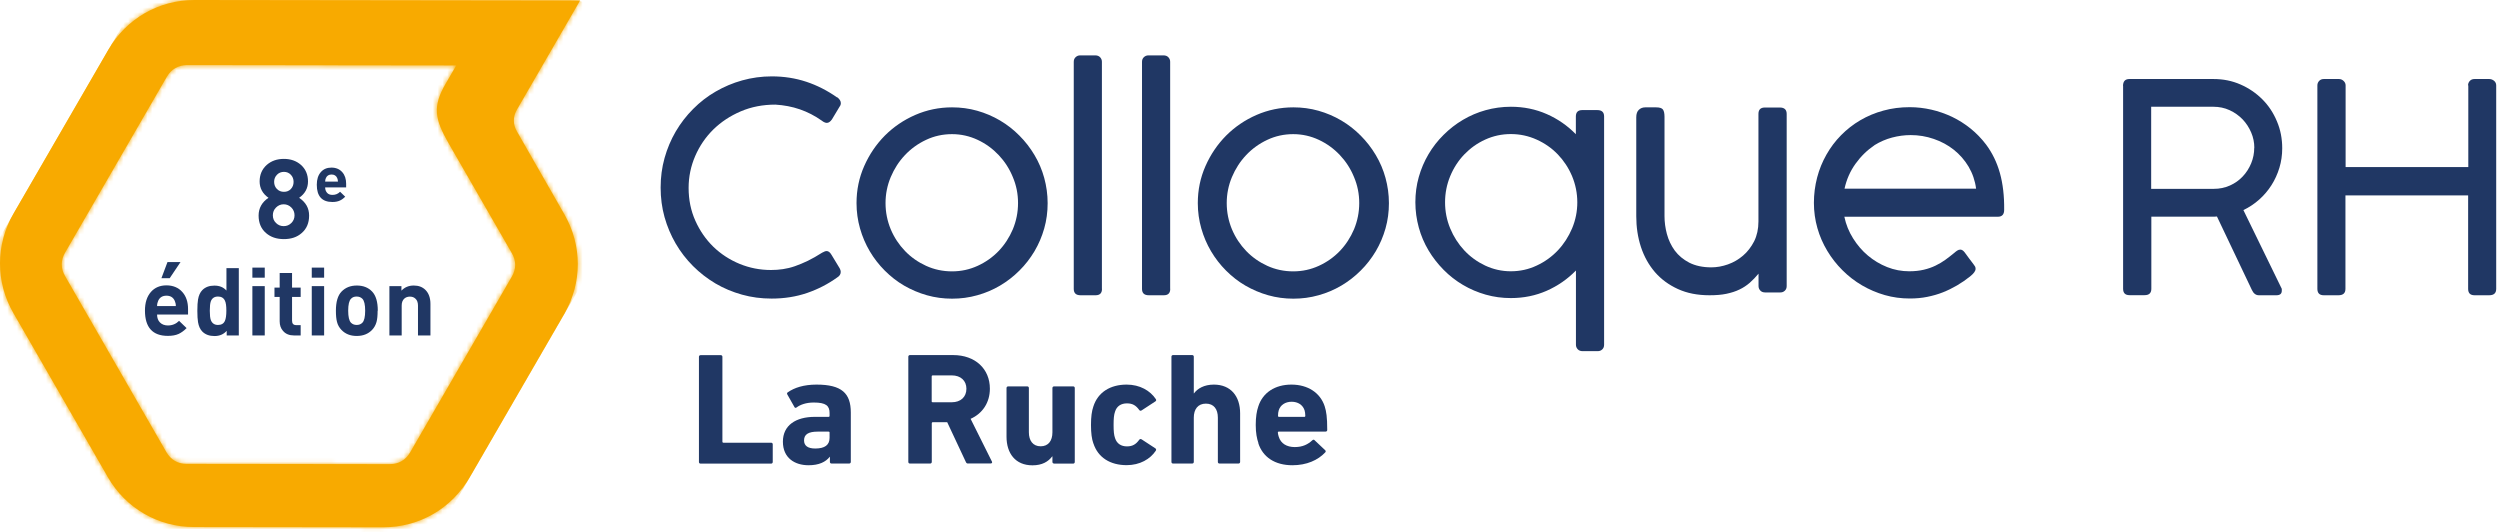 <svg xmlns="http://www.w3.org/2000/svg" width="517" height="110" viewBox="0 0 517 110" fill="none"><path fill-rule="evenodd" clip-rule="evenodd" d="M94.379 13.535L38.676 13.465C36.876 13.465 35.412 14.312 34.512 15.865L13.445 52.271C12.545 53.824 12.545 55.518 13.445 57.071L34.424 93.529C35.324 95.082 36.788 95.929 38.57 95.929L80.634 95.982C82.433 95.982 83.898 95.135 84.798 93.582L105.865 57.176C106.765 55.623 106.765 53.929 105.865 52.377L92.808 29.7C89.879 24.6 89.438 22.041 92.12 17.382L94.361 13.518L94.379 13.535ZM22.32 98.7L2.77 64.747C-0.935 58.324 -0.917 50.594 2.788 44.171L22.408 10.271C26.131 3.847 32.818 0 40.229 0L119.963 0.106L106.888 22.694C106.059 24.141 106.059 25.712 106.888 27.159L116.716 44.329C120.404 50.771 120.421 58.447 116.716 64.871L97.096 98.771C93.373 105.194 86.686 109.041 79.275 109.041L40.105 108.988C32.695 108.988 26.008 105.106 22.302 98.682L22.32 98.7Z" fill="#F8AA00"></path><mask id="mask0_637_255" style="mask-type:luminance" maskUnits="userSpaceOnUse" x="0" y="0" width="120" height="110"><path d="M94.379 13.535L38.676 13.465C36.876 13.465 35.412 14.312 34.512 15.865L13.445 52.271C12.545 53.824 12.545 55.518 13.445 57.071L34.424 93.529C35.324 95.082 36.788 95.929 38.57 95.929L80.634 95.982C82.433 95.982 83.898 95.135 84.798 93.582L105.865 57.176C106.765 55.623 106.765 53.929 105.865 52.377L92.808 29.7C89.879 24.6 89.438 22.041 92.12 17.382L94.361 13.518L94.379 13.535ZM22.32 98.7L2.77 64.747C-0.935 58.324 -0.917 50.594 2.788 44.171L22.408 10.271C26.131 3.847 32.818 0 40.229 0L119.963 0.106L106.888 22.694C106.059 24.141 106.059 25.712 106.888 27.159L116.716 44.329C120.404 50.771 120.421 58.447 116.716 64.871L97.096 98.771C93.373 105.194 86.686 109.041 79.275 109.041L40.105 108.988C32.695 108.988 26.008 105.106 22.302 98.682L22.32 98.7Z" fill="white"></path></mask><g mask="url(#mask0_637_255)"><path d="M51.329 -39.63L-17.788 79.767L76.516 134.376L145.633 14.98L51.329 -39.63Z" fill="#F8AA00"></path></g><path d="M173.124 20.1C173.336 20.259 173.53 20.453 173.671 20.665C173.812 20.877 173.883 21.088 173.883 21.318C173.883 21.6 173.795 21.847 173.636 22.041L172.048 24.688C171.713 25.165 171.36 25.412 170.989 25.412C170.848 25.412 170.689 25.377 170.531 25.306C170.354 25.235 170.16 25.13 169.948 24.953C168.502 23.93 166.984 23.153 165.396 22.606C163.808 22.059 162.114 21.741 160.35 21.636C157.756 21.636 155.374 22.094 153.186 23.03C150.999 23.965 149.111 25.218 147.505 26.788C145.917 28.359 144.664 30.194 143.765 32.277C142.865 34.359 142.406 36.547 142.406 38.859C142.406 41.312 142.865 43.571 143.8 45.653C144.735 47.736 145.97 49.518 147.523 51.035C149.075 52.535 150.893 53.718 152.939 54.565C155.004 55.412 157.156 55.836 159.433 55.836C160.262 55.836 161.073 55.783 161.903 55.659C162.732 55.535 163.561 55.341 164.408 55.041C165.255 54.741 166.155 54.371 167.072 53.93C167.99 53.471 168.978 52.924 170.019 52.253C170.407 52.041 170.707 51.918 170.954 51.918C171.307 51.918 171.642 52.165 171.942 52.677L173.654 55.5C173.795 55.765 173.865 55.994 173.865 56.224C173.865 56.7 173.618 57.088 173.142 57.371C171.254 58.73 169.172 59.806 166.914 60.583C164.638 61.359 162.203 61.747 159.574 61.747C157.439 61.747 155.41 61.483 153.451 60.935C151.493 60.388 149.675 59.63 147.964 58.624C146.27 57.618 144.717 56.418 143.323 55.024C141.93 53.63 140.73 52.077 139.742 50.383C138.754 48.688 137.977 46.853 137.43 44.912C136.883 42.953 136.619 40.906 136.619 38.788C136.619 36.671 136.883 34.641 137.43 32.682C137.977 30.724 138.754 28.888 139.742 27.194C140.747 25.483 141.947 23.93 143.341 22.535C144.735 21.124 146.288 19.924 147.999 18.936C149.711 17.947 151.528 17.171 153.486 16.624C155.445 16.077 157.492 15.794 159.609 15.794C162.114 15.794 164.496 16.165 166.737 16.906C168.978 17.647 171.113 18.741 173.124 20.153V20.1Z" fill="#203764"></path><path d="M177.13 42C177.13 39.282 177.659 36.741 178.718 34.341C179.776 31.941 181.205 29.841 182.987 28.041C184.787 26.241 186.887 24.812 189.269 23.771C191.668 22.73 194.191 22.2 196.891 22.2C198.673 22.2 200.42 22.43 202.096 22.906C203.772 23.383 205.343 24.053 206.807 24.918C208.272 25.783 209.612 26.824 210.812 28.041C212.012 29.241 213.053 30.582 213.935 32.065C214.817 33.547 215.488 35.118 215.947 36.794C216.405 38.471 216.652 40.218 216.652 42.018C216.652 43.818 216.423 45.565 215.947 47.241C215.47 48.918 214.8 50.488 213.935 51.953C213.053 53.418 212.03 54.759 210.812 55.959C209.612 57.159 208.272 58.2 206.807 59.065C205.343 59.93 203.772 60.6 202.096 61.059C200.42 61.535 198.691 61.765 196.891 61.765C195.091 61.765 193.38 61.535 191.686 61.059C190.01 60.583 188.44 59.912 186.975 59.065C185.511 58.218 184.17 57.159 182.97 55.959C181.77 54.759 180.729 53.418 179.864 51.953C179 50.488 178.329 48.918 177.853 47.241C177.377 45.565 177.13 43.818 177.13 42.018V42ZM183.129 42C183.129 43.906 183.499 45.706 184.205 47.418C184.928 49.13 185.916 50.612 187.151 51.9C188.387 53.188 189.851 54.212 191.51 54.971C193.168 55.73 194.968 56.118 196.873 56.118C198.779 56.118 200.526 55.73 202.184 54.971C203.843 54.212 205.29 53.188 206.525 51.9C207.76 50.612 208.73 49.112 209.454 47.418C210.159 45.706 210.53 43.906 210.53 42C210.53 40.094 210.177 38.33 209.454 36.618C208.748 34.888 207.76 33.371 206.525 32.065C205.29 30.759 203.843 29.7 202.184 28.924C200.526 28.147 198.761 27.741 196.873 27.741C194.985 27.741 193.186 28.13 191.51 28.924C189.851 29.7 188.387 30.759 187.151 32.065C185.899 33.388 184.928 34.906 184.205 36.618C183.482 38.347 183.129 40.147 183.129 42Z" fill="#203764"></path><path d="M227.892 59.736C227.892 60.618 227.451 61.059 226.569 61.059H223.463C222.51 61.059 222.052 60.618 222.052 59.736V12.794C222.052 12.388 222.175 12.071 222.44 11.824C222.704 11.577 223.004 11.453 223.375 11.453H226.498C226.921 11.453 227.257 11.577 227.504 11.841C227.751 12.106 227.874 12.406 227.874 12.777V59.718L227.892 59.736Z" fill="#203764"></path><path d="M242.007 59.736C242.007 60.618 241.566 61.059 240.684 61.059H237.578C236.626 61.059 236.167 60.618 236.167 59.736V12.794C236.167 12.388 236.29 12.071 236.555 11.824C236.82 11.577 237.12 11.453 237.49 11.453H240.613C241.037 11.453 241.372 11.577 241.619 11.841C241.866 12.106 241.989 12.406 241.989 12.777V59.718L242.007 59.736Z" fill="#203764"></path><path d="M247.706 42C247.706 39.282 248.235 36.741 249.294 34.341C250.353 31.941 251.782 29.841 253.564 28.041C255.364 26.241 257.463 24.812 259.845 23.771C262.245 22.73 264.768 22.2 267.468 22.2C269.25 22.2 270.996 22.43 272.673 22.906C274.349 23.383 275.919 24.053 277.384 24.918C278.848 25.783 280.189 26.824 281.389 28.041C282.589 29.241 283.63 30.582 284.512 32.065C285.394 33.547 286.065 35.118 286.523 36.794C286.982 38.471 287.229 40.218 287.229 42.018C287.229 43.818 287 45.565 286.523 47.241C286.047 48.918 285.376 50.488 284.512 51.953C283.63 53.418 282.606 54.759 281.389 55.959C280.189 57.159 278.848 58.2 277.384 59.065C275.919 59.93 274.349 60.6 272.673 61.059C270.996 61.535 269.267 61.765 267.468 61.765C265.668 61.765 263.956 61.535 262.263 61.059C260.586 60.583 259.016 59.912 257.552 59.065C256.087 58.218 254.746 57.159 253.546 55.959C252.347 54.759 251.306 53.418 250.441 51.953C249.576 50.488 248.906 48.918 248.43 47.241C247.953 45.565 247.706 43.818 247.706 42.018V42ZM253.688 42C253.688 43.906 254.058 45.706 254.764 47.418C255.487 49.13 256.475 50.612 257.71 51.9C258.946 53.188 260.41 54.212 262.069 54.971C263.727 55.73 265.527 56.118 267.432 56.118C269.338 56.118 271.085 55.73 272.743 54.971C274.402 54.212 275.849 53.188 277.084 51.9C278.319 50.612 279.289 49.112 280.013 47.418C280.718 45.706 281.089 43.906 281.089 42C281.089 40.094 280.736 38.33 280.013 36.618C279.307 34.888 278.319 33.371 277.084 32.065C275.849 30.759 274.402 29.7 272.743 28.924C271.085 28.147 269.32 27.741 267.432 27.741C265.544 27.741 263.745 28.13 262.069 28.924C260.41 29.7 258.946 30.759 257.71 32.065C256.458 33.388 255.487 34.906 254.764 36.618C254.04 38.347 253.688 40.147 253.688 42Z" fill="#203764"></path><path d="M325.887 55.959C324.158 57.724 322.147 59.118 319.871 60.124C317.595 61.13 315.107 61.641 312.443 61.641C310.66 61.641 308.931 61.412 307.255 60.935C305.579 60.459 304.009 59.788 302.544 58.924C301.08 58.059 299.739 57.018 298.539 55.8C297.339 54.583 296.298 53.259 295.416 51.777C294.534 50.294 293.863 48.724 293.405 47.047C292.946 45.371 292.699 43.624 292.699 41.824C292.699 40.024 292.928 38.277 293.405 36.6C293.881 34.924 294.551 33.353 295.416 31.888C296.28 30.424 297.322 29.082 298.539 27.883C299.739 26.683 301.08 25.641 302.544 24.777C304.009 23.912 305.579 23.241 307.238 22.782C308.896 22.324 310.643 22.077 312.443 22.077C315.107 22.077 317.595 22.588 319.871 23.594C322.164 24.6 324.158 25.994 325.887 27.759V24.088C325.887 23.206 326.328 22.765 327.211 22.765H330.316C331.269 22.765 331.728 23.206 331.728 24.088V71.294C331.728 71.7 331.604 72.018 331.339 72.265C331.075 72.512 330.775 72.618 330.404 72.618H327.281C326.858 72.618 326.523 72.494 326.276 72.23C326.029 71.965 325.905 71.665 325.905 71.294V55.941L325.887 55.959ZM326.187 41.841C326.187 39.953 325.817 38.153 325.111 36.441C324.388 34.73 323.4 33.23 322.164 31.941C320.929 30.653 319.465 29.63 317.789 28.871C316.113 28.112 314.33 27.724 312.443 27.724C310.555 27.724 308.79 28.112 307.132 28.871C305.473 29.63 304.044 30.653 302.809 31.941C301.574 33.23 300.603 34.73 299.898 36.441C299.192 38.153 298.839 39.953 298.839 41.841C298.839 43.73 299.192 45.512 299.898 47.224C300.603 48.935 301.591 50.471 302.809 51.777C304.044 53.1 305.491 54.141 307.132 54.918C308.79 55.694 310.555 56.1 312.443 56.1C314.33 56.1 316.113 55.712 317.789 54.918C319.465 54.141 320.929 53.083 322.164 51.777C323.4 50.471 324.388 48.935 325.111 47.224C325.834 45.494 326.187 43.694 326.187 41.841Z" fill="#203764"></path><path d="M363.664 56.594C363.081 57.3 362.481 57.918 361.846 58.483C361.211 59.03 360.505 59.506 359.711 59.877C358.917 60.265 358.017 60.547 357.012 60.759C356.006 60.971 354.841 61.059 353.518 61.059C351.048 61.059 348.878 60.636 346.99 59.771C345.102 58.906 343.532 57.759 342.244 56.277C340.973 54.794 340.003 53.065 339.35 51.088C338.697 49.094 338.379 46.977 338.379 44.7V24.247C338.379 23.559 338.556 23.047 338.909 22.712C339.262 22.377 339.703 22.2 340.25 22.2H342.473C343.214 22.2 343.69 22.359 343.902 22.659C344.114 22.959 344.22 23.471 344.22 24.159V44.7C344.22 45.9 344.378 47.136 344.714 48.388C345.049 49.641 345.596 50.788 346.337 51.812C347.096 52.836 348.084 53.665 349.336 54.318C350.589 54.953 352.107 55.288 353.906 55.288C355.053 55.288 356.2 55.077 357.347 54.671C358.494 54.265 359.552 53.647 360.47 52.853C361.405 52.059 362.164 51.053 362.764 49.888C363.346 48.706 363.646 47.347 363.646 45.812V23.559C363.646 22.677 364.087 22.235 364.969 22.235H368.075C369.01 22.235 369.486 22.677 369.486 23.559V59.153C369.486 59.559 369.363 59.877 369.098 60.124C368.833 60.371 368.533 60.477 368.163 60.477H365.04C364.616 60.477 364.281 60.353 364.034 60.088C363.787 59.824 363.664 59.524 363.664 59.153V56.63V56.594Z" fill="#203764"></path><path d="M404.157 52.288C404.333 52.13 404.527 51.971 404.739 51.83C404.951 51.688 405.162 51.618 405.392 51.618C405.692 51.618 405.974 51.794 406.274 52.165C406.68 52.712 406.997 53.153 407.245 53.488C407.492 53.824 407.703 54.106 407.862 54.3C408.021 54.512 408.144 54.688 408.215 54.777C408.321 54.9 408.391 55.024 408.462 55.147C408.515 55.271 408.55 55.43 408.55 55.588C408.55 55.818 408.462 56.047 408.286 56.294C408.109 56.541 407.827 56.841 407.403 57.177C406.539 57.865 405.639 58.483 404.704 59.03C403.769 59.577 402.798 60.053 401.775 60.459C400.751 60.865 399.675 61.165 398.546 61.394C397.417 61.624 396.217 61.73 394.947 61.73C393.164 61.73 391.435 61.5 389.777 61.024C388.118 60.547 386.548 59.877 385.066 59.012C383.584 58.147 382.243 57.106 381.025 55.889C379.808 54.688 378.767 53.347 377.885 51.883C377.002 50.418 376.314 48.847 375.838 47.171C375.362 45.494 375.115 43.747 375.115 41.947C375.115 40.147 375.344 38.4 375.785 36.706C376.226 35.012 376.879 33.441 377.708 31.977C378.537 30.512 379.543 29.171 380.725 27.971C381.908 26.771 383.231 25.73 384.713 24.865C386.195 24 387.783 23.33 389.495 22.871C391.206 22.394 393.023 22.165 394.929 22.165C396.429 22.165 397.928 22.341 399.411 22.677C400.893 23.012 402.322 23.524 403.68 24.159C405.039 24.812 406.327 25.624 407.509 26.577C408.691 27.53 409.768 28.641 410.72 29.894C412.008 31.624 412.961 33.583 413.579 35.788C414.196 37.994 414.496 40.535 414.461 43.412C414.461 44.347 414.02 44.824 413.138 44.824H381.413C381.749 46.43 382.349 47.912 383.213 49.288C384.078 50.665 385.083 51.847 386.283 52.853C387.483 53.859 388.806 54.653 390.271 55.236C391.735 55.818 393.253 56.1 394.823 56.1C395.935 56.1 396.923 55.994 397.823 55.783C398.722 55.571 399.534 55.288 400.257 54.935C400.998 54.583 401.669 54.177 402.287 53.736C402.904 53.294 403.504 52.818 404.086 52.341L404.139 52.288H404.157ZM387.66 30.018C386.142 31.041 384.819 32.33 383.707 33.883C382.596 35.435 381.855 37.147 381.449 39.018H408.656C408.444 37.359 407.915 35.841 407.103 34.465C406.292 33.106 405.268 31.941 404.051 30.971C402.833 30 401.44 29.259 399.905 28.73C398.37 28.2 396.782 27.936 395.141 27.936C393.835 27.936 392.547 28.112 391.277 28.447C390.006 28.783 388.789 29.312 387.642 30.018H387.66Z" fill="#203764"></path><path d="M439.039 17.788C439.039 16.818 439.48 16.341 440.363 16.341H457.742C459.754 16.341 461.606 16.712 463.335 17.471C465.064 18.23 466.564 19.253 467.852 20.541C469.14 21.83 470.146 23.347 470.869 25.094C471.61 26.824 471.963 28.677 471.963 30.653C471.963 32.065 471.769 33.406 471.381 34.694C470.993 35.983 470.446 37.182 469.74 38.294C469.034 39.406 468.187 40.394 467.217 41.259C466.229 42.141 465.135 42.865 463.935 43.447L471.875 59.736V60.124C471.875 60.741 471.505 61.059 470.763 61.059H467.129C466.511 61.059 466.017 60.688 465.682 59.947L458.465 44.771C458.307 44.788 458.13 44.806 457.936 44.806C457.742 44.806 457.477 44.806 457.125 44.806C456.772 44.806 456.313 44.806 455.731 44.806H444.897V59.718C444.897 60.6 444.438 61.041 443.503 61.041H440.38C439.498 61.041 439.057 60.6 439.057 59.718V17.771L439.039 17.788ZM466.194 30.582C466.194 29.471 465.982 28.412 465.541 27.388C465.1 26.365 464.517 25.465 463.759 24.671C463 23.894 462.118 23.259 461.077 22.782C460.036 22.306 458.924 22.077 457.724 22.077H444.862V39.053H457.83C459.012 39.053 460.124 38.824 461.147 38.365C462.171 37.906 463.053 37.288 463.794 36.494C464.535 35.718 465.117 34.8 465.541 33.777C465.964 32.753 466.176 31.677 466.176 30.547L466.194 30.582Z" fill="#203764"></path><path d="M510.392 17.665C510.392 17.294 510.516 16.994 510.763 16.73C511.01 16.465 511.327 16.341 511.733 16.341H514.768C515.138 16.341 515.456 16.465 515.756 16.694C516.056 16.941 516.215 17.259 516.215 17.665V59.736C516.215 60.618 515.738 61.059 514.768 61.059H511.733C510.851 61.059 510.41 60.618 510.41 59.736V40.412H485.038V59.736C485.038 60.618 484.561 61.059 483.591 61.059H480.556C479.674 61.059 479.233 60.618 479.233 59.736V17.665C479.233 17.294 479.356 16.994 479.603 16.73C479.85 16.465 480.168 16.341 480.574 16.341H483.679C484.049 16.341 484.367 16.465 484.649 16.73C484.932 16.994 485.073 17.294 485.073 17.665V34.553H510.445V17.665H510.392Z" fill="#203764"></path><path d="M144.541 73.782C144.541 73.588 144.682 73.447 144.876 73.447H149.058C149.252 73.447 149.393 73.57 149.393 73.782V91.359C149.393 91.482 149.464 91.553 149.587 91.553H159.468C159.662 91.553 159.803 91.676 159.803 91.888V95.541C159.803 95.735 159.662 95.876 159.468 95.876H144.876C144.682 95.876 144.541 95.753 144.541 95.541V73.782Z" fill="#203764"></path><path d="M171.96 95.859C171.766 95.859 171.625 95.735 171.625 95.523V94.465H171.589C170.76 95.523 169.384 96.212 167.214 96.212C164.373 96.212 161.903 94.729 161.903 91.341C161.903 87.953 164.567 86.206 168.519 86.206H171.36C171.501 86.206 171.554 86.135 171.554 86.012V85.412C171.554 83.929 170.831 83.241 168.29 83.241C166.667 83.241 165.484 83.7 164.726 84.264C164.567 84.388 164.39 84.37 164.302 84.194L162.82 81.582C162.714 81.388 162.75 81.212 162.926 81.123C164.285 80.17 166.225 79.535 168.854 79.535C174.059 79.535 175.947 81.317 175.947 85.306V95.523C175.947 95.717 175.806 95.859 175.612 95.859H171.96ZM171.554 90.547V89.453C171.554 89.312 171.483 89.259 171.36 89.259H169.119C167.178 89.259 166.278 89.823 166.278 91.076C166.278 92.188 167.072 92.753 168.59 92.753C170.566 92.753 171.554 92.029 171.554 90.547Z" fill="#203764"></path><path d="M200.226 95.859C199.926 95.859 199.838 95.753 199.732 95.523L195.885 87.317H192.886C192.762 87.317 192.692 87.388 192.692 87.512V95.523C192.692 95.717 192.568 95.859 192.356 95.859H188.175C187.981 95.859 187.84 95.735 187.84 95.523V73.764C187.84 73.57 187.981 73.429 188.175 73.429H197.103C201.69 73.429 204.707 76.288 204.707 80.382C204.707 83.241 203.19 85.517 200.72 86.612L205.131 95.453C205.237 95.647 205.131 95.841 204.901 95.841H200.226V95.859ZM199.855 80.4C199.855 78.723 198.673 77.629 196.82 77.629H192.868C192.745 77.629 192.674 77.7 192.674 77.823V82.994C192.674 83.135 192.745 83.188 192.868 83.188H196.82C198.673 83.188 199.855 82.094 199.855 80.382V80.4Z" fill="#203764"></path><path d="M217.976 95.859C217.782 95.859 217.641 95.735 217.641 95.523V94.376H217.605C216.776 95.47 215.523 96.229 213.512 96.229C209.983 96.229 208.148 93.759 208.148 90.3V80.241C208.148 80.047 208.289 79.906 208.483 79.906H212.435C212.63 79.906 212.771 80.029 212.771 80.241V89.4C212.771 91.112 213.6 92.294 215.206 92.294C216.811 92.294 217.641 91.147 217.641 89.4V80.241C217.641 80.047 217.782 79.906 217.976 79.906H221.928C222.122 79.906 222.263 80.029 222.263 80.241V95.541C222.263 95.735 222.122 95.876 221.928 95.876H217.976V95.859Z" fill="#203764"></path><path d="M226.11 91.712C225.774 90.759 225.616 89.576 225.616 87.882C225.616 86.188 225.774 85.023 226.11 84.053C227.062 81.088 229.639 79.535 232.991 79.535C235.726 79.535 237.861 80.788 239.025 82.535C239.131 82.694 239.131 82.87 238.955 82.994L236.096 84.865C235.902 84.988 235.726 84.97 235.602 84.794C234.914 83.841 234.208 83.418 233.061 83.418C231.844 83.418 230.944 83.982 230.591 85.129C230.362 85.782 230.291 86.541 230.291 87.865C230.291 89.188 230.362 89.947 230.591 90.6C230.962 91.747 231.844 92.312 233.061 92.312C234.208 92.312 234.914 91.888 235.602 90.935C235.726 90.776 235.902 90.741 236.096 90.865L238.955 92.735C239.113 92.876 239.113 93.035 239.025 93.194C237.878 94.941 235.726 96.194 232.991 96.194C229.621 96.194 227.062 94.641 226.11 91.676V91.712Z" fill="#203764"></path><path d="M252.188 95.859C251.994 95.859 251.853 95.735 251.853 95.523V86.365C251.853 84.617 251.023 83.47 249.382 83.47C247.741 83.47 246.877 84.617 246.877 86.365V95.523C246.877 95.717 246.753 95.859 246.542 95.859H242.589C242.395 95.859 242.254 95.735 242.254 95.523V73.764C242.254 73.57 242.378 73.429 242.589 73.429H246.542C246.736 73.429 246.877 73.553 246.877 73.764V81.353H246.912C247.636 80.365 248.994 79.535 251.023 79.535C254.552 79.535 256.458 81.97 256.458 85.465V95.523C256.458 95.717 256.316 95.859 256.122 95.859H252.17H252.188Z" fill="#203764"></path><path d="M260.251 91.676C259.916 90.688 259.687 89.541 259.687 87.882C259.687 86.223 259.881 85.041 260.216 84.053C261.133 81.194 263.674 79.535 267.062 79.535C270.449 79.535 273.025 81.212 273.943 84.017C274.278 85.076 274.472 86.223 274.472 88.923C274.472 89.117 274.331 89.259 274.102 89.259H264.45C264.309 89.259 264.256 89.329 264.256 89.453C264.292 89.788 264.362 90.07 264.45 90.335C264.874 91.712 266.091 92.453 267.75 92.453C269.408 92.453 270.485 91.888 271.402 91.041C271.561 90.9 271.737 90.882 271.861 91.041L274.031 93.088C274.19 93.212 274.19 93.423 274.067 93.547C272.549 95.17 270.202 96.212 267.273 96.212C263.656 96.212 261.151 94.535 260.216 91.659L260.251 91.676ZM269.744 86.206C269.885 86.206 269.938 86.135 269.938 86.012C269.938 85.517 269.867 85.147 269.779 84.829C269.408 83.735 268.42 83.082 267.115 83.082C265.809 83.082 264.803 83.735 264.45 84.829C264.345 85.165 264.292 85.517 264.292 86.012C264.292 86.135 264.362 86.206 264.486 86.206H269.761H269.744Z" fill="#203764"></path><path d="M63.925 44.577C63.925 46.112 63.413 47.312 62.39 48.194C61.437 49.041 60.219 49.447 58.702 49.447C57.185 49.447 55.967 49.024 55.014 48.194C53.991 47.312 53.479 46.094 53.479 44.577C53.479 43.059 54.167 41.806 55.526 40.906C54.309 40.059 53.691 38.912 53.691 37.518C53.691 36.124 54.185 34.977 55.173 34.094C56.126 33.265 57.291 32.859 58.702 32.859C60.114 32.859 61.278 33.265 62.231 34.094C63.201 34.959 63.695 36.106 63.695 37.518C63.695 38.929 63.078 40.059 61.86 40.906C63.237 41.824 63.925 43.041 63.925 44.577ZM60.908 44.524C60.908 43.906 60.696 43.359 60.255 42.918C59.814 42.477 59.284 42.247 58.667 42.247C58.049 42.247 57.52 42.477 57.079 42.918C56.638 43.359 56.426 43.888 56.426 44.524C56.426 45.159 56.638 45.688 57.079 46.112C57.52 46.553 58.049 46.765 58.667 46.765C59.284 46.765 59.814 46.553 60.255 46.112C60.696 45.671 60.908 45.141 60.908 44.524ZM60.714 37.606C60.714 37.024 60.519 36.529 60.149 36.141C59.761 35.735 59.284 35.541 58.72 35.541C58.155 35.541 57.661 35.735 57.273 36.141C56.885 36.547 56.691 37.024 56.691 37.606C56.691 38.188 56.885 38.7 57.273 39.088C57.661 39.477 58.138 39.671 58.72 39.671C59.302 39.671 59.778 39.477 60.149 39.088C60.519 38.7 60.714 38.206 60.714 37.606Z" fill="#203764"></path><path d="M71.6 38.753H67.242C67.242 39.212 67.383 39.582 67.648 39.882C67.912 40.182 68.3 40.306 68.759 40.306C69.377 40.306 69.906 40.094 70.33 39.653L71.388 40.676C71 41.065 70.629 41.33 70.259 41.488C69.835 41.682 69.324 41.771 68.742 41.771C66.589 41.771 65.513 40.588 65.513 38.206C65.513 37.094 65.795 36.212 66.36 35.577C66.907 34.959 67.63 34.659 68.547 34.659C69.465 34.659 70.241 34.977 70.788 35.612C71.318 36.212 71.582 37.006 71.582 37.994V38.771L71.6 38.753ZM69.888 37.553C69.888 37.271 69.818 37.024 69.73 36.812C69.518 36.335 69.13 36.088 68.565 36.088C68.001 36.088 67.612 36.335 67.401 36.812C67.295 37.024 67.242 37.271 67.242 37.553H69.888Z" fill="#203764"></path><path d="M38.87 65.047H32.483C32.483 65.718 32.677 66.282 33.083 66.688C33.489 67.094 34.036 67.306 34.724 67.306C35.623 67.306 36.4 66.988 37.035 66.353L38.588 67.853C38.023 68.418 37.476 68.806 36.947 69.053C36.329 69.335 35.588 69.459 34.706 69.459C31.565 69.459 29.977 67.712 29.977 64.235C29.977 62.594 30.383 61.324 31.212 60.371C32.007 59.471 33.083 59.012 34.424 59.012C35.765 59.012 36.912 59.471 37.723 60.406C38.499 61.288 38.888 62.453 38.888 63.9V65.029L38.87 65.047ZM36.365 63.3C36.365 62.877 36.276 62.524 36.135 62.206C35.818 61.5 35.253 61.147 34.424 61.147C33.594 61.147 33.03 61.5 32.712 62.206C32.571 62.524 32.483 62.877 32.483 63.3H36.365ZM37.335 54.194L35.094 57.529H33.383L34.636 54.194H37.317H37.335Z" fill="#203764"></path><path d="M49.368 69.371H46.88V68.418C46.245 69.141 45.398 69.494 44.357 69.494C43.316 69.494 42.469 69.194 41.852 68.577C41.393 68.118 41.093 67.465 40.952 66.618C40.864 66.088 40.811 65.312 40.811 64.271C40.811 63.23 40.864 62.471 40.952 61.941C41.093 61.094 41.393 60.441 41.852 59.982C42.469 59.365 43.281 59.065 44.34 59.065C45.398 59.065 46.21 59.4 46.828 60.088V55.447H49.386V69.388L49.368 69.371ZM46.81 64.253C46.81 63.282 46.722 62.594 46.51 62.171C46.245 61.606 45.769 61.324 45.081 61.324C44.34 61.324 43.846 61.659 43.599 62.312C43.458 62.7 43.387 63.353 43.387 64.253C43.387 65.153 43.458 65.806 43.599 66.194C43.863 66.865 44.357 67.2 45.081 67.2C45.787 67.2 46.263 66.918 46.51 66.353C46.704 65.93 46.81 65.224 46.81 64.253Z" fill="#203764"></path><path d="M54.75 57.424H52.191V55.341H54.75V57.424ZM54.75 69.371H52.191V59.171H54.75V69.371Z" fill="#203764"></path><path d="M62.196 69.371H60.802C59.831 69.371 59.09 69.071 58.543 68.453C58.067 67.924 57.837 67.253 57.837 66.459V61.412H56.761V59.471H57.837V56.453H60.396V59.471H62.178V61.412H60.396V66.318C60.396 66.935 60.678 67.235 61.261 67.235H62.178V69.388L62.196 69.371Z" fill="#203764"></path><path d="M67.03 57.424H64.472V55.341H67.03V57.424ZM67.03 69.371H64.472V59.171H67.03V69.371Z" fill="#203764"></path><path d="M78.093 64.253C78.093 65.241 78.022 66.018 77.864 66.582C77.687 67.218 77.387 67.765 76.946 68.224C76.152 69.053 75.094 69.477 73.77 69.477C72.447 69.477 71.406 69.053 70.612 68.224C70.171 67.765 69.853 67.218 69.694 66.582C69.536 66 69.465 65.224 69.465 64.253C69.465 62.418 69.853 61.094 70.647 60.282C71.441 59.471 72.482 59.047 73.788 59.047C75.094 59.047 76.152 59.453 76.946 60.282C77.74 61.112 78.128 62.435 78.128 64.253H78.093ZM75.517 64.253C75.517 63 75.323 62.171 74.935 61.782C74.635 61.482 74.247 61.324 73.752 61.324C73.258 61.324 72.888 61.465 72.588 61.782C72.2 62.171 72.006 63 72.006 64.253C72.006 65.506 72.2 66.353 72.588 66.741C72.888 67.041 73.276 67.2 73.752 67.2C74.229 67.2 74.635 67.059 74.935 66.741C75.323 66.353 75.517 65.524 75.517 64.253Z" fill="#203764"></path><path d="M88.997 69.371H86.439V63.194C86.439 62.559 86.262 62.065 85.892 61.747C85.592 61.465 85.221 61.341 84.763 61.341C84.304 61.341 83.916 61.482 83.616 61.747C83.245 62.082 83.069 62.559 83.069 63.194V69.371H80.528V59.171H83.016V60.106C83.686 59.4 84.533 59.047 85.556 59.047C86.58 59.047 87.356 59.347 87.974 59.947C88.662 60.635 89.015 61.606 89.015 62.841V69.371H88.997Z" fill="#203764"></path></svg>